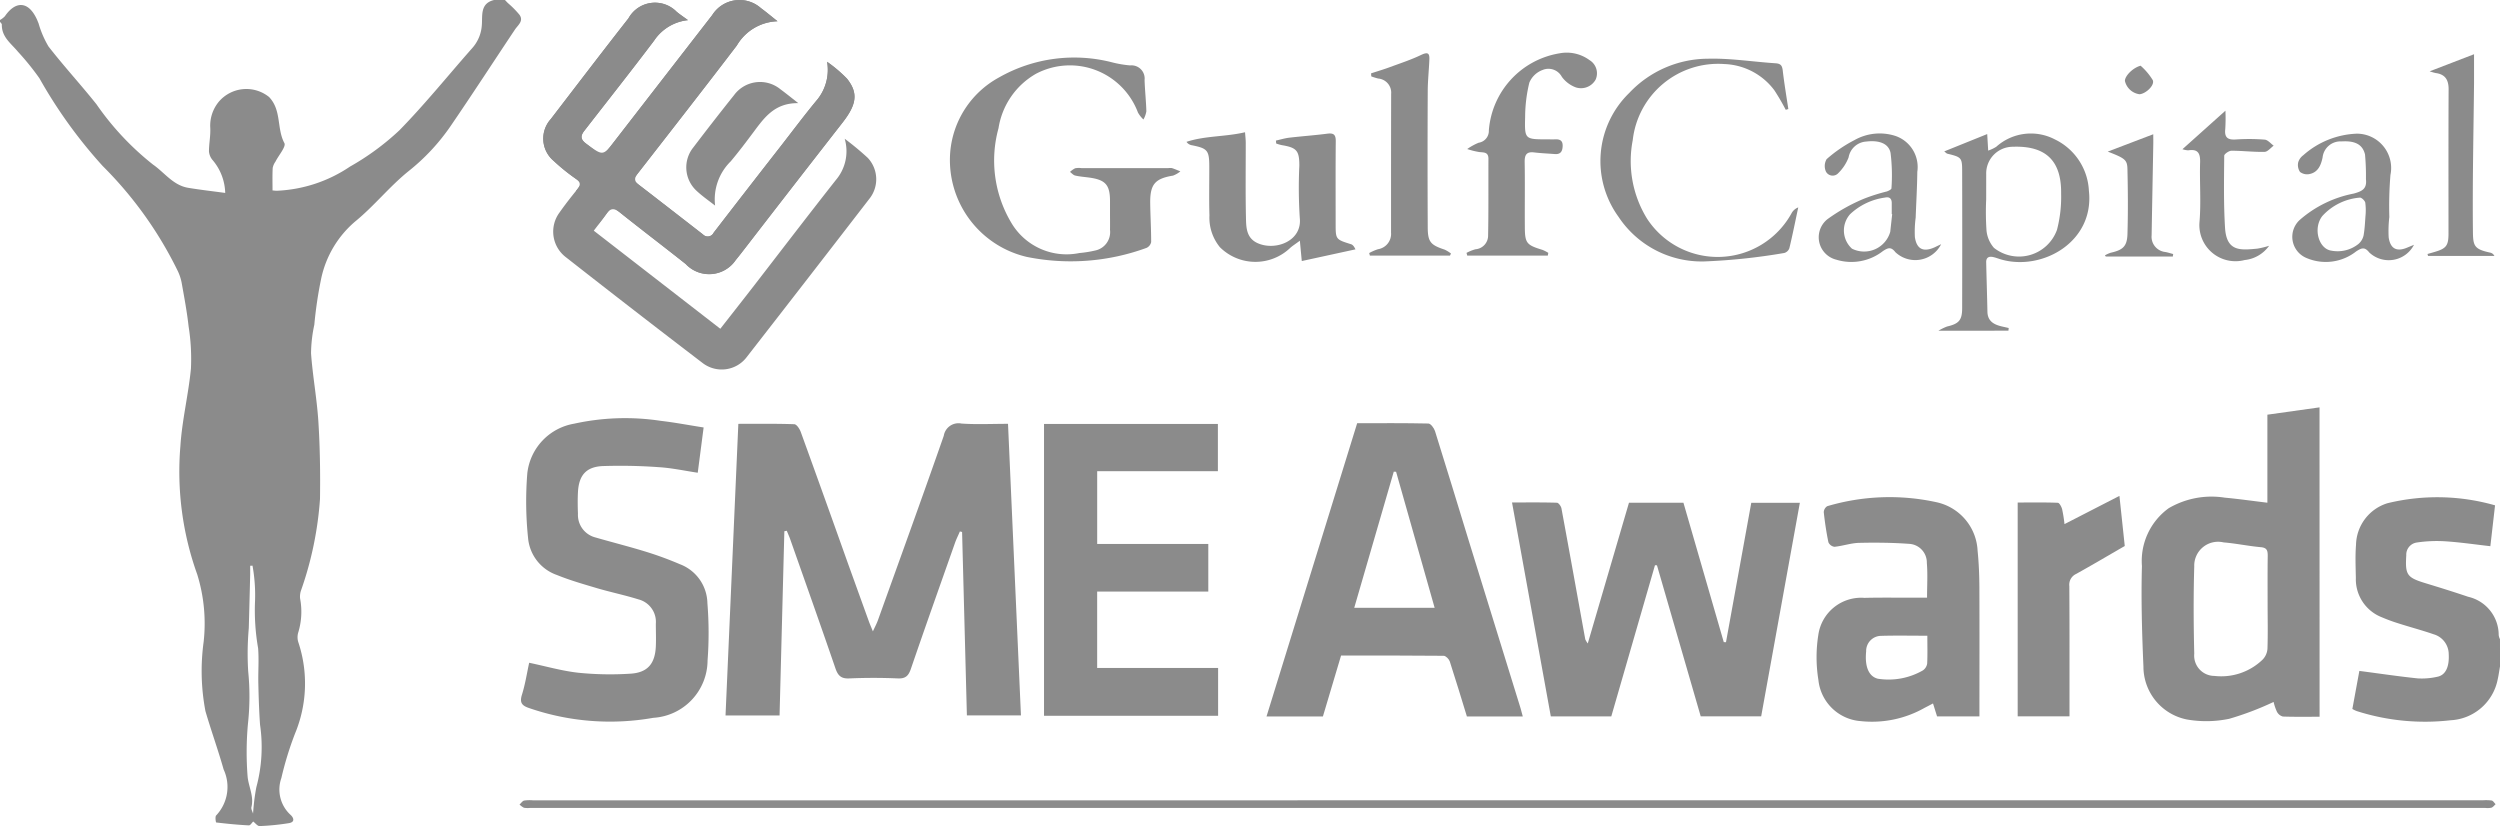 <svg xmlns="http://www.w3.org/2000/svg" width="152.954" height="50.541" viewBox="0 0 152.954 50.541"><g transform="translate(31.781 0.001)"><path d="M13.177,14.113l7.741,6c.705-.9,1.394-1.776,2.076-2.656,1.661-2.149,3.309-4.307,4.989-6.439a2.714,2.714,0,0,0,.544-2.531A17.579,17.579,0,0,1,29.94,9.658a1.913,1.913,0,0,1,.086,2.518q-3.732,4.839-7.484,9.659a1.919,1.919,0,0,1-2.7.379q-4.221-3.223-8.4-6.5A1.965,1.965,0,0,1,11.081,13c.336-.481.7-.942,1.071-1.4.217-.264.247-.438-.072-.662a12.214,12.214,0,0,1-1.361-1.1,1.779,1.779,0,0,1-.171-2.557C12.126,5.226,13.7,3.16,15.3,1.12A1.854,1.854,0,0,1,18.235.708c.2.171.428.32.705.524a2.845,2.845,0,0,0-2.076,1.256c-1.4,1.852-2.837,3.671-4.258,5.5-.237.3-.27.531.112.807,1.031.751,1.012.771,1.776-.217Q17.456,4.75,20.423.922A1.973,1.973,0,0,1,23.406.5c.306.224.6.471,1.012.8a2.991,2.991,0,0,0-2.488,1.48c-2,2.626-4.037,5.23-6.067,7.833-.208.27-.227.465.059.685,1.315,1.012,2.626,2.033,3.941,3.052a.4.4,0,0,0,.649-.109q2.091-2.714,4.2-5.414c.715-.923,1.417-1.859,2.165-2.758a2.9,2.9,0,0,0,.577-2.284,8.33,8.33,0,0,1,1.216,1.031c.705.883.59,1.585-.283,2.7q-3,3.846-5.975,7.7c-.178.231-.359.465-.544.689a1.965,1.965,0,0,1-3.065.25c-1.348-1.068-2.715-2.106-4.057-3.177-.343-.27-.567-.234-.8.115C13.714,13.428,13.46,13.738,13.177,14.113Z" transform="translate(-8.629 0)" fill="#8b8b8b"></path><path d="M52.707,19.579c-.046.267-.082.537-.142.8a3.1,3.1,0,0,1-2.887,2.5,13.716,13.716,0,0,1-5.731-.56,1.673,1.673,0,0,1-.274-.132l.428-2.327c1.236.161,2.4.336,3.575.458a4.312,4.312,0,0,0,1.193-.1c.521-.1.741-.629.7-1.377a1.274,1.274,0,0,0-.923-1.223c-.705-.244-1.427-.435-2.139-.662a10.3,10.3,0,0,1-1.025-.376,2.494,2.494,0,0,1-1.595-2.406c-.013-.676-.043-1.358.01-2.033A2.726,2.726,0,0,1,45.819,9.6a12.861,12.861,0,0,1,6.584.129l-.287,2.5c-.929-.105-1.845-.241-2.765-.3a8.3,8.3,0,0,0-1.74.076.751.751,0,0,0-.639.781c-.073,1.213.033,1.364,1.239,1.727.854.26,1.7.524,2.547.811a2.4,2.4,0,0,1,1.868,2.343.809.809,0,0,0,.079.254Z" transform="translate(68.467 21.187)" fill="#8b8b8b"></path><path d="M17.069,14.455l-.293,11.273H13.47l.784-17.844c1.193,0,2.31-.016,3.424.023.145.007.333.293.4.488q1.443,3.979,2.86,7.968.643,1.784,1.288,3.569c.059.168.132.333.26.649.142-.306.237-.484.306-.676,1.351-3.76,2.712-7.513,4.03-11.287a.912.912,0,0,1,1.087-.751c.929.063,1.862.016,2.844.016l.791,17.838H28.237L27.943,14.5l-.135-.033c-.1.241-.221.475-.306.722-.9,2.557-1.812,5.114-2.689,7.678-.145.428-.323.613-.8.593-.989-.043-1.984-.043-2.972,0-.5.023-.692-.168-.847-.616-.91-2.653-1.849-5.292-2.781-7.939-.059-.161-.132-.316-.194-.478Z" transform="translate(-0.862 18.046)" fill="#8b8b8b"></path><path d="M36.818,13.17l-2.673,9.25h-3.7L28.072,9.331c.956,0,1.852-.013,2.745.016.1,0,.257.214.28.353.494,2.666.972,5.339,1.457,8.008a1.67,1.67,0,0,0,.152.25l2.521-8.611h3.332l2.468,8.528.135.007L42.71,9.351h2.972L43.316,22.414h-3.7L36.94,13.177Z" transform="translate(32.655 21.41)" fill="#8b8b8b"></path><path d="M26.964,25.8h-3.45L29.06,7.859c1.463,0,2.913-.013,4.356.02.142,0,.346.277.405.461.7,2.221,1.371,4.452,2.056,6.676q1.587,5.146,3.18,10.285c.046.155.086.31.135.5H35.773c-.346-1.12-.682-2.247-1.048-3.368-.049-.145-.244-.343-.372-.343-2.089-.023-4.179-.016-6.278-.016ZM33.8,19.155l-2.359-8.324-.142-.007-2.419,8.331Z" transform="translate(22.193 18.032)" fill="#8b8b8b"></path><path d="M29.434,15.213v2.913h-6.8V22.8h7.4v2.926H19.383V7.871H30.02v2.89H22.636v4.452Z" transform="translate(12.711 18.066)" fill="#8b8b8b"></path><path d="M50.648,26.492c-.784,0-1.519.013-2.247-.013a.578.578,0,0,1-.366-.3,3.115,3.115,0,0,1-.2-.593,18.423,18.423,0,0,1-2.715,1.031,6.883,6.883,0,0,1-2.6.04,3.3,3.3,0,0,1-2.649-3.229c-.089-2.053-.148-4.109-.092-6.159a3.983,3.983,0,0,1,1.638-3.536,5.189,5.189,0,0,1,3.427-.646c.854.079,1.7.2,2.61.31V8.011l3.19-.448Zm-3.18-6.97c0-.952-.007-1.908.007-2.864,0-.313-.03-.507-.422-.54-.765-.069-1.519-.231-2.28-.293a1.458,1.458,0,0,0-1.793,1.466c-.053,1.78-.043,3.562,0,5.342a1.243,1.243,0,0,0,1.236,1.361,3.642,3.642,0,0,0,2.923-.975,1.054,1.054,0,0,0,.32-.685C47.491,21.4,47.468,20.461,47.468,19.522Z" transform="translate(59.487 17.359)" fill="#8b8b8b"></path><path d="M10.168,22.726c1.038.217,2.01.5,3.005.61a19.249,19.249,0,0,0,3.173.059c1.068-.059,1.526-.61,1.572-1.677.02-.458,0-.916,0-1.377a1.421,1.421,0,0,0-1.064-1.493c-.821-.257-1.667-.432-2.491-.672-.84-.25-1.691-.491-2.5-.821A2.642,2.642,0,0,1,10.1,15.078a21.551,21.551,0,0,1-.046-3.938A3.466,3.466,0,0,1,12.913,8.1a14.512,14.512,0,0,1,5.306-.175c.867.1,1.727.267,2.623.405L20.482,11.1c-.811-.122-1.582-.29-2.359-.339a32.632,32.632,0,0,0-3.454-.069c-1.022.046-1.463.57-1.516,1.6-.023.442-.016.883,0,1.321a1.423,1.423,0,0,0,1.058,1.443c1.038.3,2.089.564,3.121.883a20.826,20.826,0,0,1,2.06.758,2.6,2.6,0,0,1,1.681,2.379,22.734,22.734,0,0,1,.01,3.513,3.537,3.537,0,0,1-3.325,3.506,15.184,15.184,0,0,1-7.6-.6c-.419-.142-.583-.316-.438-.794C9.924,24.057,10.026,23.385,10.168,22.726Z" transform="translate(-9.574 17.822)" fill="#8b8b8b"></path><path d="M43.687,22.651H41.094l-.247-.791c-.188.1-.356.188-.524.274a6.516,6.516,0,0,1-3.9.807,2.81,2.81,0,0,1-2.587-2.511,8.7,8.7,0,0,1-.007-2.758A2.647,2.647,0,0,1,36.649,15.4c1.081-.026,2.165-.007,3.246-.01h.587c0-.741.046-1.437-.013-2.122a1.146,1.146,0,0,0-1.045-1.17c-1.028-.076-2.066-.086-3.1-.063-.5.013-1,.191-1.506.241a.475.475,0,0,1-.372-.28c-.125-.606-.217-1.223-.283-1.836a.453.453,0,0,1,.214-.369,13.4,13.4,0,0,1,6.647-.25,3.191,3.191,0,0,1,2.551,2.982c.076.745.105,1.5.109,2.244C43.694,17.378,43.687,19.981,43.687,22.651ZM40.5,17.717c-.989,0-1.9-.02-2.811.007a.926.926,0,0,0-.933.952c-.089.893.138,1.48.646,1.651a.436.436,0,0,0,.109.026,4.2,4.2,0,0,0,2.719-.517.616.616,0,0,0,.26-.419C40.517,18.871,40.5,18.327,40.5,17.717Z" transform="translate(45.637 21.177)" fill="#8b8b8b"></path><path d="M70.088,14.865h59.669a2.782,2.782,0,0,1,.55.013c.092.02.161.148.241.227-.086.076-.158.181-.257.214a1.227,1.227,0,0,1-.382.013H10.3a1.474,1.474,0,0,1-.382-.01,1.044,1.044,0,0,1-.27-.2c.1-.082.175-.214.283-.241a2.33,2.33,0,0,1,.547-.013Z" transform="translate(-9.644 34.097)" fill="#8b8b8b"></path><path d="M27.437,10.606c0-.257,0-.514,0-.771,0-.989-.274-1.3-1.265-1.437-.29-.04-.583-.059-.867-.125-.115-.026-.211-.145-.316-.221a1.263,1.263,0,0,1,.316-.224,1.229,1.229,0,0,1,.382-.01h5.319a.824.824,0,0,1,.221,0c.175.056.343.132.514.2a1.582,1.582,0,0,1-.451.26c-1.094.181-1.4.527-1.394,1.651.01.8.059,1.608.059,2.412a.5.5,0,0,1-.287.359,13.49,13.49,0,0,1-7.326.55,6.086,6.086,0,0,1-4.683-6.38,5.748,5.748,0,0,1,2.989-4.6,9.3,9.3,0,0,1,6.943-.916,6.69,6.69,0,0,0,1.078.181.806.806,0,0,1,.883.893c.02.636.092,1.275.109,1.915a1.57,1.57,0,0,1-.178.5,1.661,1.661,0,0,1-.339-.432A4.447,4.447,0,0,0,22.9,2.051a4.661,4.661,0,0,0-2.284,3.325,7.433,7.433,0,0,0,.8,5.816,3.92,3.92,0,0,0,4.146,1.822,6.745,6.745,0,0,0,.969-.155,1.146,1.146,0,0,0,.906-1.262C27.443,11.265,27.437,10.935,27.437,10.606Z" transform="translate(8.694 2.466)" fill="#8b8b8b"></path><path d="M40.63,22.692H37.46V9.612c.817,0,1.635-.016,2.452.016.1,0,.227.244.267.392a8.654,8.654,0,0,1,.145.913l3.361-1.727.326,3.065c-.992.573-1.981,1.16-2.982,1.714a.726.726,0,0,0-.409.745c.016,2.442.01,4.884.01,7.326Z" transform="translate(54.204 21.132)" fill="#8b8b8b"></path><path d="M27.5,2.963c.27-.059.534-.142.807-.175.778-.092,1.562-.145,2.34-.247.389-.049.517.063.514.461-.016,1.687-.007,3.374-.007,5.065,0,.942.007.946.936,1.236.1.03.178.109.277.316l-3.285.715L28.965,9.09c-.267.2-.442.306-.593.442a3.08,3.08,0,0,1-4.3-.046,2.846,2.846,0,0,1-.639-1.938c-.03-.989-.007-1.981-.01-2.969,0-1.028-.1-1.14-1.107-1.338a.489.489,0,0,1-.287-.2c1.147-.379,2.359-.3,3.582-.587.02.27.043.461.043.656,0,1.522-.02,3.048.013,4.571.013.606.02,1.265.745,1.572,1.078.461,2.712-.145,2.547-1.569a28.59,28.59,0,0,1-.026-3.19c0-.919-.165-1.1-1.078-1.252a2.477,2.477,0,0,1-.339-.1Z" transform="translate(18.782 5.636)" fill="#8b8b8b"></path><path d="M36.342,3.575l2.63-1.061.059,1.012a2.4,2.4,0,0,0,.494-.234,3.169,3.169,0,0,1,3.592-.448,3.681,3.681,0,0,1,2.076,3.137c.349,3.121-2.827,4.907-5.325,4.218-.175-.046-.346-.119-.524-.158-.257-.059-.442.013-.435.32.023,1.005.056,2.01.076,3.019.01.573.382.784.863.9.145.033.29.066.438.1l-.016.165H35.989a3.248,3.248,0,0,1,.527-.257c.725-.168.923-.386.923-1.127q.01-4.157,0-8.314c0-.893-.023-.916-.913-1.134C36.483,3.7,36.444,3.654,36.342,3.575ZM38.909,6.5a16.973,16.973,0,0,0,.02,1.921,1.891,1.891,0,0,0,.455,1.055,2.471,2.471,0,0,0,3.856-1.1,7.982,7.982,0,0,0,.254-2.211c.03-2.03-.946-2.949-2.963-2.874a1.631,1.631,0,0,0-1.621,1.671Z" transform="translate(50.828 5.687)" fill="#8b8b8b"></path><path d="M32.2,13.392H27.27l-.043-.165a2.572,2.572,0,0,1,.547-.221.839.839,0,0,0,.774-.857c.03-1.559.013-3.117.02-4.676,0-.419-.274-.386-.557-.415a4.6,4.6,0,0,1-.741-.185,3.53,3.53,0,0,1,.7-.386.731.731,0,0,0,.623-.748,5.177,5.177,0,0,1,4.327-4.722,2.353,2.353,0,0,1,1.826.412.944.944,0,0,1,.382,1.193A1.023,1.023,0,0,1,33.91,3.1a1.861,1.861,0,0,1-.85-.643.929.929,0,0,0-1.183-.419,1.4,1.4,0,0,0-.807.774,9.006,9.006,0,0,0-.257,2.106C30.776,6.28,30.8,6.28,32.157,6.28c.165,0,.33.007.494,0,.28-.013.465.069.458.4s-.125.531-.488.5c-.419-.033-.84-.049-1.256-.1-.478-.059-.587.161-.58.6.023,1.3,0,2.6.01,3.908,0,1.045.092,1.153,1.074,1.453a2.207,2.207,0,0,1,.362.185Z" transform="translate(30.716 2.244)" fill="#8b8b8b"></path><path d="M41.052,4.22a13.55,13.55,0,0,0-.7-1.2,4,4,0,0,0-3.052-1.6A5.258,5.258,0,0,0,31.69,6.079a6.716,6.716,0,0,0,.87,4.791,5.158,5.158,0,0,0,8.835-.3.778.778,0,0,1,.422-.379c-.178.83-.343,1.667-.544,2.495a.464.464,0,0,1-.313.293,37.31,37.31,0,0,1-4.89.517,6.1,6.1,0,0,1-5.246-2.725,5.808,5.808,0,0,1,.656-7.586A6.647,6.647,0,0,1,36.29,1.093c1.381-.036,2.765.191,4.149.28.31.023.392.148.428.435.092.791.224,1.575.343,2.363Z" transform="translate(36.422 2.498)" fill="#8b8b8b"></path><path d="M30.361,13.369h-4.9l-.043-.158a3.084,3.084,0,0,1,.537-.234.95.95,0,0,0,.8-1.022c0-2.827,0-5.655.007-8.482a.866.866,0,0,0-.794-.939,3.9,3.9,0,0,1-.422-.132l-.013-.185c.379-.125.765-.237,1.137-.376.652-.241,1.312-.455,1.934-.755C29,.9,29.118.978,29.1,1.37c-.026.659-.1,1.315-.1,1.971q-.02,4.132,0,8.261c0,.923.158,1.111,1.035,1.4a2.06,2.06,0,0,1,.386.237Z" transform="translate(26.57 2.27)" fill="#8b8b8b"></path><path d="M50.005,9.278a1.738,1.738,0,0,1-2.735.471c-.283-.356-.465-.283-.8-.069a3,3,0,0,1-3.055.4,1.4,1.4,0,0,1-.4-2.323,7.038,7.038,0,0,1,3.312-1.615c.507-.142.807-.287.738-.883a14.211,14.211,0,0,0-.056-1.506c-.152-.636-.639-.85-1.44-.8a1.1,1.1,0,0,0-1.157.989c-.1.468-.277.9-.8,1.008a.716.716,0,0,1-.58-.129.758.758,0,0,1-.112-.583.827.827,0,0,1,.31-.438,5.215,5.215,0,0,1,3.285-1.321A2.1,2.1,0,0,1,48.565,5a23.182,23.182,0,0,0-.069,2.58,7.236,7.236,0,0,0-.04,1.249c.109.715.514.9,1.183.6ZM47.039,7.492a3.534,3.534,0,0,0-.016-.8c-.033-.125-.234-.313-.33-.3a3.476,3.476,0,0,0-2.3,1.13c-.577.751-.224,2.01.564,2.116a2.038,2.038,0,0,0,1.651-.412.963.963,0,0,0,.313-.521C47,8.26,47.013,7.8,47.039,7.492Z" transform="translate(65.906 5.698)" fill="#8b8b8b"></path><path d="M41.276,9.26a1.775,1.775,0,0,1-2.8.488c-.267-.343-.448-.274-.765-.066a3.134,3.134,0,0,1-2.854.524,1.413,1.413,0,0,1-.54-2.475,10.944,10.944,0,0,1,2.224-1.249,11.107,11.107,0,0,1,1.407-.448c.109-.036.283-.125.287-.191a11.217,11.217,0,0,0-.053-2.158c-.112-.593-.709-.8-1.49-.705a1.169,1.169,0,0,0-1.078.966,2.671,2.671,0,0,1-.626.959.465.465,0,0,1-.758-.082.827.827,0,0,1,.04-.768A8.312,8.312,0,0,1,35.974,2.89a3.133,3.133,0,0,1,2.495-.257,2.009,2.009,0,0,1,1.348,2.2c-.01.933-.066,1.865-.1,2.8a6.623,6.623,0,0,0-.049,1.193c.112.748.524.933,1.219.62C40.979,9.4,41.071,9.356,41.276,9.26Zm-3-1.842-.023,0c0-.221,0-.438,0-.659.007-.29-.142-.415-.409-.353a3.87,3.87,0,0,0-2.139,1.018,1.5,1.5,0,0,0,.115,2.109A1.661,1.661,0,0,0,38.162,8.5C38.2,8.143,38.241,7.781,38.28,7.418Z" transform="translate(45.706 5.68)" fill="#8b8b8b"></path><path d="M45.2,2.052l2.715-1.045c0,.567,0,1.163,0,1.76-.03,3.005-.1,6.011-.069,9.016.007.936.046,1.147,1.064,1.364a.373.373,0,0,1,.25.2H45.1l-.033-.119c.152-.043.306-.086.458-.132.679-.2.824-.376.827-1.091,0-2.953-.007-5.909.007-8.861,0-.567-.208-.906-.784-.985A3.005,3.005,0,0,1,45.2,2.052Z" transform="translate(71.67 2.31)" fill="#8b8b8b"></path><path d="M14.5,9.082c-.386-.3-.794-.583-1.147-.916a1.947,1.947,0,0,1-.185-2.643q1.231-1.621,2.5-3.21A1.972,1.972,0,0,1,18.5,1.968c.32.234.626.484,1.091.847-1.46-.02-2.089.9-2.752,1.786-.448.6-.9,1.2-1.384,1.776A3.261,3.261,0,0,0,14.5,9.082Z" transform="translate(-2.53 3.495)" fill="#8b8b8b"></path><path d="M45.819,10.32a2.1,2.1,0,0,1-1.5.873,2.208,2.208,0,0,1-2.758-2.34c.1-1.2,0-2.422.036-3.631.016-.564-.132-.834-.728-.741a1.311,1.311,0,0,1-.353-.069l2.63-2.356a10.487,10.487,0,0,1-.01,1.124c-.059.527.161.669.652.636a12.061,12.061,0,0,1,1.76.01c.194.016.369.241.55.369-.185.135-.369.376-.557.379-.672.016-1.348-.069-2.023-.069-.155,0-.445.2-.445.306-.013,1.463-.04,2.933.049,4.4s.923,1.384,1.971,1.285A5.1,5.1,0,0,0,45.819,10.32Z" transform="translate(61.228 4.716)" fill="#8b8b8b"></path><path d="M43.232,9.978h-4.1l-.053-.072a1.881,1.881,0,0,1,.353-.161c.741-.165,1-.386,1.025-1.127.04-1.318.03-2.64,0-3.961-.01-.6-.135-.682-1.206-1.1l2.785-1.061c0,.2.007.448,0,.689-.033,1.829-.069,3.658-.1,5.487A.938.938,0,0,0,42.777,9.7c.161.03.32.082.478.125Z" transform="translate(57.923 5.717)" fill="#8b8b8b"></path><path d="M40.41,1.22a3.806,3.806,0,0,1,.745.883c.135.31-.422.834-.811.863a1.061,1.061,0,0,1-.893-.814C39.451,1.833,39.949,1.342,40.41,1.22Z" transform="translate(58.774 2.799)" fill="#8b8b8b"></path><path d="M12.08,10.832a12.214,12.214,0,0,1-1.361-1.1,1.779,1.779,0,0,1-.171-2.557C12.126,5.118,13.7,3.051,15.3,1.011A1.854,1.854,0,0,1,18.235.6c.2.171.428.32.705.524a2.845,2.845,0,0,0-2.076,1.256c-1.4,1.852-2.837,3.671-4.258,5.5-.237.3-.27.531.112.807l3.2,2.495c1.315,1.012,2.626,2.033,3.941,3.052a.4.4,0,0,0,.649-.109q2.091-2.714,4.2-5.414c.715-.923,1.417-1.859,2.165-2.758a2.9,2.9,0,0,0,.577-2.284A8.33,8.33,0,0,1,28.665,4.7c.705.883.59,1.585-.283,2.7q-3,3.846-5.975,7.7c-.178.231-.359.465-.544.689a1.965,1.965,0,0,1-3.065.25c-1.348-1.068-2.715-2.106-4.057-3.177Z" transform="translate(-8.629 0.108)" fill="#8b8b8b"></path><path d="M10.692,11.688C12.666,9.131,17.055,3.473,19.033.922A1.973,1.973,0,0,1,22.015.5c.306.224.6.471,1.012.8a2.991,2.991,0,0,0-2.488,1.48c-2,2.626-6.449,8.334-8.479,10.941" transform="translate(-7.238 0)" fill="#8b8b8b"></path></g><path d="M30.894,0c.063.066.122.132.188.194a5.932,5.932,0,0,1,.7.709c.27.382-.086.623-.277.906C30.189,3.78,28.9,5.77,27.559,7.728A12.677,12.677,0,0,1,25,10.469c-1.163.936-2.109,2.135-3.269,3.081a6.3,6.3,0,0,0-2.079,3.487,25.315,25.315,0,0,0-.422,2.834,8.612,8.612,0,0,0-.2,1.75c.1,1.391.359,2.771.448,4.165.1,1.575.122,3.16.1,4.742a21.22,21.22,0,0,1-1.143,5.546,1.184,1.184,0,0,0-.076.537,4.355,4.355,0,0,1-.122,2.119,1.017,1.017,0,0,0,.023.587,7.975,7.975,0,0,1-.208,5.559,20.24,20.24,0,0,0-.84,2.732,2.1,2.1,0,0,0,.544,2.228c.185.155.339.451-.073.524a14.867,14.867,0,0,1-1.8.181c-.125.007-.26-.181-.392-.28-.079.076-.175.241-.264.237-.669-.033-1.338-.1-2-.178-.023,0-.079-.362,0-.432a2.539,2.539,0,0,0,.455-2.811c-.339-1.2-.765-2.376-1.114-3.572a13.133,13.133,0,0,1-.109-4.235,10.14,10.14,0,0,0-.392-4.126,18.614,18.614,0,0,1-1.031-7.84c.1-1.592.494-3.164.646-4.755a12.758,12.758,0,0,0-.142-2.574c-.1-.9-.267-1.783-.425-2.669a2.969,2.969,0,0,0-.264-.778,23.768,23.768,0,0,0-4.564-6.367A29.406,29.406,0,0,1,2.412,4.788,16.087,16.087,0,0,0,1.1,3.167C.689,2.666.1,2.274.112,1.509.115,1.45.04,1.391,0,1.335V1.223A1.231,1.231,0,0,0,.3.992C.933.066,1.727.03,2.257,1.183c.04.086.069.171.105.254a5.931,5.931,0,0,0,.606,1.407C3.905,4.05,4.946,5.18,5.9,6.377a17.114,17.114,0,0,0,3.46,3.691c.705.488,1.226,1.262,2.139,1.42.741.125,1.49.208,2.28.316a3.235,3.235,0,0,0-.794-2.037.943.943,0,0,1-.2-.5c0-.484.105-.972.079-1.453a2.3,2.3,0,0,1,.521-1.588,2.214,2.214,0,0,1,3.078-.29c.774.811.458,1.924.936,2.818.115.217-.353.748-.547,1.137a.993.993,0,0,0-.168.386c-.023.451-.01.91-.01,1.374.105.007.178.02.25.02a8.641,8.641,0,0,0,4.492-1.48,15.6,15.6,0,0,0,3.025-2.224C26,6.373,27.408,4.623,28.887,2.949a2.322,2.322,0,0,0,.59-1.387C29.533.989,29.345.211,30.228,0ZM15.449,34.608l-.142.007c0,.171,0,.343,0,.517q-.04,1.646-.086,3.3a17.729,17.729,0,0,0-.036,2.643,15.369,15.369,0,0,1-.013,3.187,19.07,19.07,0,0,0-.023,3.246c.056.62.4,1.209.234,1.872-.03.119.063.267.1.4a12.942,12.942,0,0,1,.2-1.615,9.423,9.423,0,0,0,.227-3.823c-.059-.844-.086-1.691-.105-2.537-.016-.715.043-1.433-.013-2.145a13.488,13.488,0,0,1-.188-2.9A10.169,10.169,0,0,0,15.449,34.608Z" fill="#8b8b8b"></path></svg>